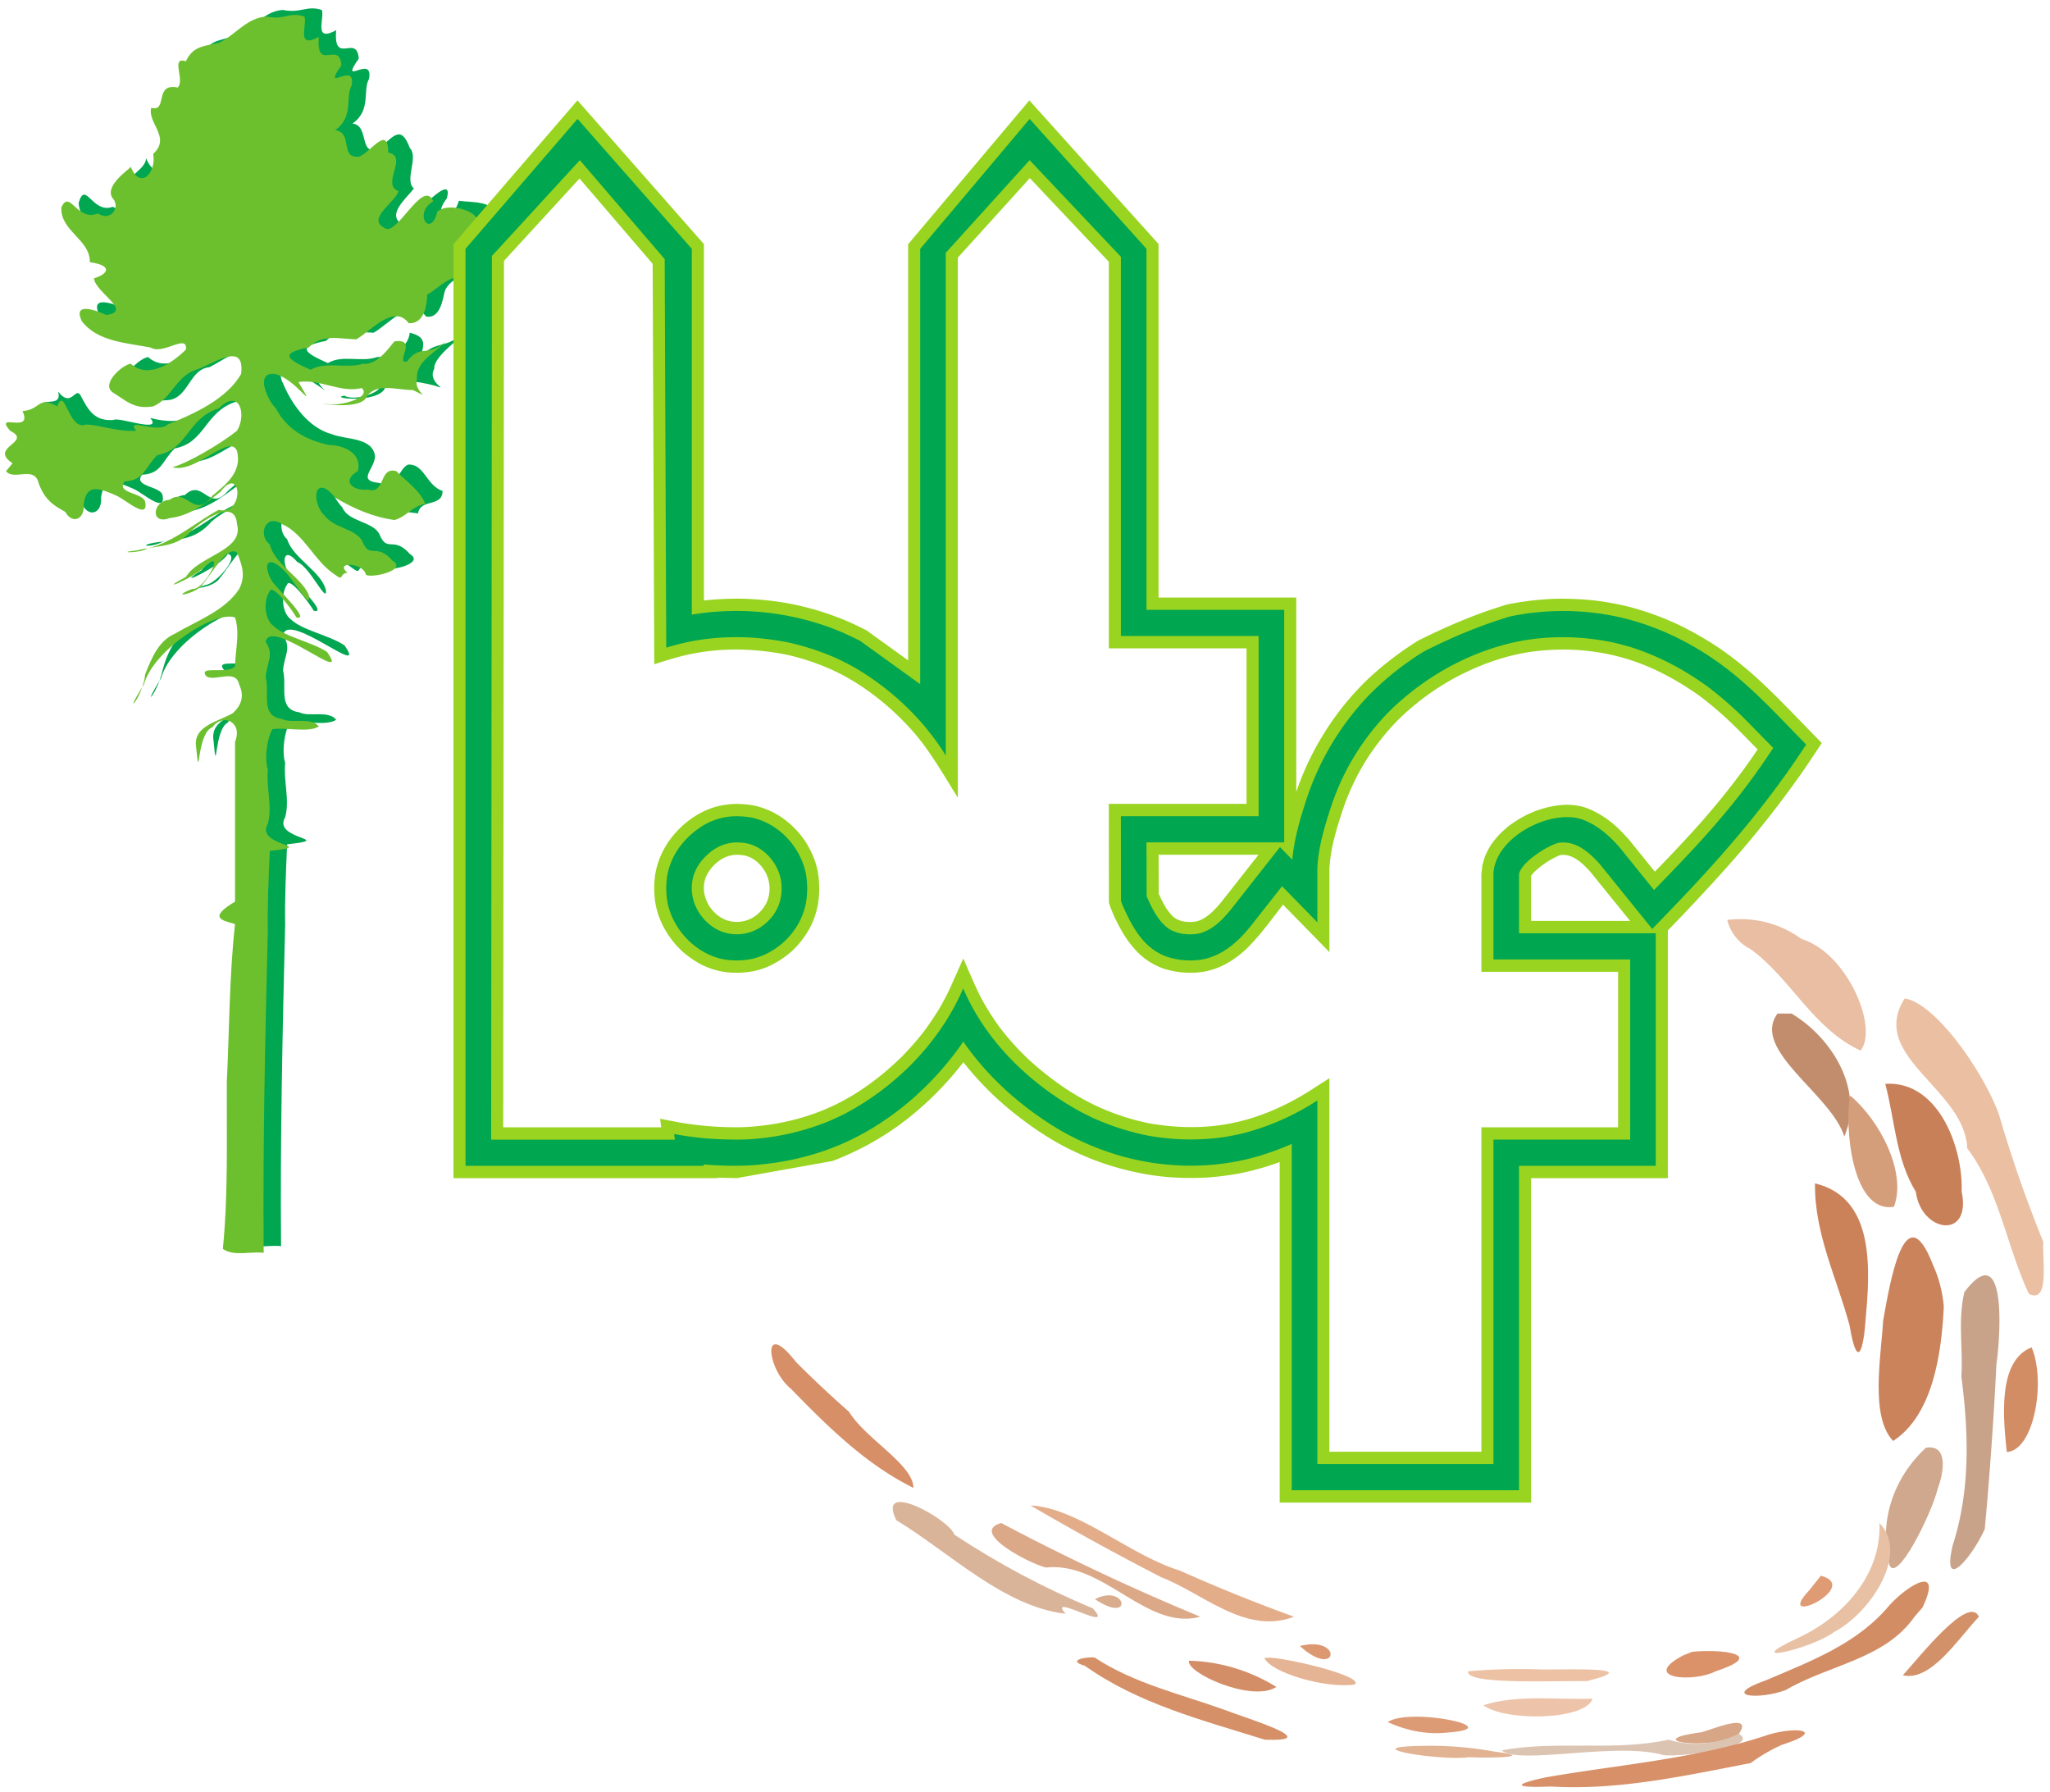 <svg width="111" height="97" xml:space="preserve" xmlns="http://www.w3.org/2000/svg"><g style="clip-rule:evenodd;fill-rule:evenodd;image-rendering:optimizeQuality;shape-rendering:geometricPrecision;text-rendering:geometricPrecision"><path style="opacity:1" fill="#e9bea2" d="M166.5-.5c4.576-.532 8.93.532 12.705 3.262 7.761 2.348 13.19 15.112 10.08 19.055C181.152 18.098 177.392 9.503 170.5 4.5c-1.99-.974-3.47-2.855-4-5z" transform="matrix(.317 0 0 .317 40.741 49.959)"/></g><g style="clip-rule:evenodd;fill-rule:evenodd;image-rendering:optimizeQuality;shape-rendering:geometricPrecision;text-rendering:geometricPrecision"><path style="opacity:1" fill="#c18d6d" d="M177.5 15.5c6.865 4.095 12.418 13.014 9 21-2.137-7.126-16.022-14.8-11.404-21h2.404z" transform="matrix(.317 0 0 .317 40.741 49.959)"/></g><g style="clip-rule:evenodd;fill-rule:evenodd;image-rendering:optimizeQuality;shape-rendering:geometricPrecision;text-rendering:geometricPrecision"><path style="opacity:1" fill="#eabfa2" d="M220.5 54.5c-.238 2.996 1.155 10.588-2.46 8.887-3.838-8.177-5.027-17.539-10.54-24.887-.415-10.173-16.98-15.703-10.677-25.584 5.314.837 13.47 12.583 16.098 19.82A223.365 223.365 0 0 0 220.5 54.5z" transform="matrix(.317 0 0 .317 40.741 49.959)"/></g><g style="clip-rule:evenodd;fill-rule:evenodd;image-rendering:optimizeQuality;shape-rendering:geometricPrecision;text-rendering:geometricPrecision"><path style="opacity:1" fill="#d59e7b" d="M187.5 29.5c5.066 4.226 9.726 13.178 7.468 19-7.37 1.156-8.439-14.337-7.468-19z" transform="matrix(.317 0 0 .317 40.741 49.959)"/></g><g style="clip-rule:evenodd;fill-rule:evenodd;image-rendering:optimizeQuality;shape-rendering:geometricPrecision;text-rendering:geometricPrecision"><path style="opacity:1" fill="#c88058" d="M193.5 27.5c9.006-.603 13.305 10.777 13.046 18.388 1.75 8.295-6.908 7.069-7.83.043-3.414-5.57-3.572-12.24-5.216-18.431z" transform="matrix(.317 0 0 .317 40.741 49.959)"/></g><g style="clip-rule:evenodd;fill-rule:evenodd;image-rendering:optimizeQuality;shape-rendering:geometricPrecision;text-rendering:geometricPrecision"><path style="opacity:1" fill="#cc8259" d="M181.5 44.5c10.487 2.496 9.352 15.192 8.623 23.507-.424 5.71-1.51 7.977-2.709.801-2.16-8.063-6.052-15.774-5.914-24.308z" transform="matrix(.317 0 0 .317 40.741 49.959)"/></g><g style="clip-rule:evenodd;fill-rule:evenodd;image-rendering:optimizeQuality;shape-rendering:geometricPrecision;text-rendering:geometricPrecision"><path style="opacity:1" fill="#ca835b" d="M203.5 65.5c-.367 7.91-1.826 18.537-8.656 22.99-3.937-4.147-2.096-14.152-1.703-20.571 1.045-5.717 3.615-22.168 8.502-9.508 1.032 2.23 1.633 4.646 1.857 7.089z" transform="matrix(.317 0 0 .317 40.741 49.959)"/></g><g style="clip-rule:evenodd;fill-rule:evenodd;image-rendering:optimizeQuality;shape-rendering:geometricPrecision;text-rendering:geometricPrecision"><path style="opacity:1" fill="#d78f67" d="M16.5 83.5c2.819 4.624 10.994 9.023 11 13-8.195-4.047-14.698-10.537-21-17-4.057-3.32-4.983-12.12.953-4.483A188.47 188.47 0 0 0 16.5 83.5z" transform="matrix(.317 0 0 .317 40.741 49.959)"/></g><g style="clip-rule:evenodd;fill-rule:evenodd;image-rendering:optimizeQuality;shape-rendering:geometricPrecision;text-rendering:geometricPrecision"><path style="opacity:1" fill="#d38d64" d="M218.5 72.5c2.466 5.78.445 17.607-4.242 17.876-.586-5.47-1.676-15.582 4.242-17.876z" transform="matrix(.317 0 0 .317 40.741 49.959)"/></g><g style="clip-rule:evenodd;fill-rule:evenodd;image-rendering:optimizeQuality;shape-rendering:geometricPrecision;text-rendering:geometricPrecision"><path style="opacity:1" fill="#c8a38a" d="M210.5 103.5c-1.739 4.117-7.487 11.525-5.487 2.82 3.01-9.285 2.756-19.124 1.487-28.82.306-4.802-.643-9.824.533-14.473 7.278-9.47 6.15 7.551 5.454 12.326A668.396 668.396 0 0 1 210.5 103.5z" transform="matrix(.317 0 0 .317 40.741 49.959)"/></g><g style="clip-rule:evenodd;fill-rule:evenodd;image-rendering:optimizeQuality;shape-rendering:geometricPrecision;text-rendering:geometricPrecision"><path style="opacity:1" fill="#e3ad8a" d="M92.5 118.5c-8.215 3.166-15.436-3.936-22.666-6.74A466.86 466.86 0 0 1 47.5 99.5c8.15.425 16.822 8.43 25.52 11.131A288.068 288.068 0 0 0 92.5 118.5z" transform="matrix(.317 0 0 .317 40.741 49.959)"/></g><g style="clip-rule:evenodd;fill-rule:evenodd;image-rendering:optimizeQuality;shape-rendering:geometricPrecision;text-rendering:geometricPrecision"><path style="opacity:1" fill="#cfa88d" d="M202.5 96.5c-1.034 4.38-7.22 16.81-8.343 12.99-1.773-7.372.784-14.748 6.284-19.843 4.038-.661 2.91 4.666 2.059 6.853z" transform="matrix(.317 0 0 .317 40.741 49.959)"/></g><g style="clip-rule:evenodd;fill-rule:evenodd;image-rendering:optimizeQuality;shape-rendering:geometricPrecision;text-rendering:geometricPrecision"><path style="opacity:1" fill="#dab499" d="M34.5 104.5c7.703 5.058 15.22 9.051 23.633 12.579 4.149 4.483-8.064-2.932-4.633.921-10.553-1.197-19.758-10.424-28.918-15.977-3.522-7.126 9.12-.13 9.918 2.477z" transform="matrix(.317 0 0 .317 40.741 49.959)"/></g><g style="clip-rule:evenodd;fill-rule:evenodd;image-rendering:optimizeQuality;shape-rendering:geometricPrecision;text-rendering:geometricPrecision"><path style="opacity:1" fill="#df9b73" d="M182.5 111.5c7.184 1.91-8.258 9.169-1.982 2.486l.995-1.247z" transform="matrix(.317 0 0 .317 40.741 49.959)"/></g><g style="clip-rule:evenodd;fill-rule:evenodd;image-rendering:optimizeQuality;shape-rendering:geometricPrecision;text-rendering:geometricPrecision"><path style="opacity:1" fill="#d9ac8d" d="M58.5 115.5c5.463-2.764 6.632 4.482 0 0z" transform="matrix(.317 0 0 .317 40.741 49.959)"/></g><g style="clip-rule:evenodd;fill-rule:evenodd;image-rendering:optimizeQuality;shape-rendering:geometricPrecision;text-rendering:geometricPrecision"><path style="opacity:1" fill="#dca988" d="M42.5 102.5a394.136 394.136 0 0 0 34 16c-9.163 2.478-16.443-9.45-26.282-8.393-2.258-.378-13.44-6.009-7.718-7.607z" transform="matrix(.317 0 0 .317 40.741 49.959)"/></g><g style="clip-rule:evenodd;fill-rule:evenodd;image-rendering:optimizeQuality;shape-rendering:geometricPrecision;text-rendering:geometricPrecision"><path style="opacity:1" fill="#e8c1a5" d="M192.5 102.5c5.24 5.296-1.682 15.466-7.725 18.604-3.645 2.808-16.655 5.877-6.282 1.072 7.719-3.533 14.394-10.762 14.007-19.676z" transform="matrix(.317 0 0 .317 40.741 49.959)"/></g><g style="clip-rule:evenodd;fill-rule:evenodd;image-rendering:optimizeQuality;shape-rendering:geometricPrecision;text-rendering:geometricPrecision"><path style="opacity:1" fill="#e5b494" d="M88.5 125.5c4.017.285 16.168 3.29 14.347 4.591-5.033.71-14.4-2.067-15.401-4.564z" transform="matrix(.317 0 0 .317 40.741 49.959)"/></g><g style="clip-rule:evenodd;fill-rule:evenodd;image-rendering:optimizeQuality;shape-rendering:geometricPrecision;text-rendering:geometricPrecision"><path style="opacity:1" fill="#db9871" d="M93.5 123.5c7.51-1.838 6.495 5.898 0 0z" transform="matrix(.317 0 0 .317 40.741 49.959)"/></g><g style="clip-rule:evenodd;fill-rule:evenodd;image-rendering:optimizeQuality;shape-rendering:geometricPrecision;text-rendering:geometricPrecision"><path style="opacity:1" fill="#d3916a" d="M209.5 118.5c-3.574 3.792-8.23 11.148-13 10 2.843-3.098 11.22-13.843 13-10z" transform="matrix(.317 0 0 .317 40.741 49.959)"/></g><g style="clip-rule:evenodd;fill-rule:evenodd;image-rendering:optimizeQuality;shape-rendering:geometricPrecision;text-rendering:geometricPrecision"><path style="opacity:1" fill="#dc9269" d="M160.5 124.5c4.725-.511 13.073.347 4.06 3.312-3.77 1.986-13.097 1.276-5.568-2.71z" transform="matrix(.317 0 0 .317 40.741 49.959)"/></g><g style="clip-rule:evenodd;fill-rule:evenodd;image-rendering:optimizeQuality;shape-rendering:geometricPrecision;text-rendering:geometricPrecision"><path style="opacity:1" fill="#d28d64" d="M198.5 118.5c-5.077 7.283-14.704 8.226-21.96 12.506-4.597 1.756-11.453 1.185-3.338-1.68 7.753-3.318 15.56-6.216 21.035-12.81 3.151-3.454 9.192-7.115 5.626.408z" transform="matrix(.317 0 0 .317 40.741 49.959)"/></g><g style="clip-rule:evenodd;fill-rule:evenodd;image-rendering:optimizeQuality;shape-rendering:geometricPrecision;text-rendering:geometricPrecision"><path style="opacity:1" fill="#ecc1a4" d="M134.5 127.5c4.216.096 18.494-.559 8 2-5.691-.093-20.74.659-20.254-1.672a98.413 98.413 0 0 1 12.254-.328z" transform="matrix(.317 0 0 .317 40.741 49.959)"/></g><g style="clip-rule:evenodd;fill-rule:evenodd;image-rendering:optimizeQuality;shape-rendering:geometricPrecision;text-rendering:geometricPrecision"><path style="opacity:1" fill="#d48e67" d="M89.5 130.5c-4.173 2.721-15.516-2.458-14.923-4.486 5.26.128 10.46 1.704 14.923 4.486z" transform="matrix(.317 0 0 .317 40.741 49.959)"/></g><g style="clip-rule:evenodd;fill-rule:evenodd;image-rendering:optimizeQuality;shape-rendering:geometricPrecision;text-rendering:geometricPrecision"><path style="opacity:1" fill="#edc4aa" d="M143.5 132.5c-1.172 3.74-15.021 3.916-18.624 1.124 5.565-1.86 12.593-.913 18.624-1.124z" transform="matrix(.317 0 0 .317 40.741 49.959)"/></g><g style="clip-rule:evenodd;fill-rule:evenodd;image-rendering:optimizeQuality;shape-rendering:geometricPrecision;text-rendering:geometricPrecision"><path style="opacity:1" fill="#d59067" d="M58.5 125.5c6.733 4.437 14.708 6.22 22.27 8.958 3.658 1.413 17.133 5.454 6.73 5.042-10.585-3.316-21.541-6.1-30.713-12.612-3.552-1.044 1.001-1.643 1.713-1.388z" transform="matrix(.317 0 0 .317 40.741 49.959)"/></g><g style="clip-rule:evenodd;fill-rule:evenodd;image-rendering:optimizeQuality;shape-rendering:geometricPrecision;text-rendering:geometricPrecision"><path style="opacity:1" fill="#dd9b75" d="M108.5 136.5c3.765-2.601 21.162 1.034 10.127 1.797-3.595.394-7.143-.436-10.127-1.797z" transform="matrix(.317 0 0 .317 40.741 49.959)"/></g><g style="clip-rule:evenodd;fill-rule:evenodd;image-rendering:optimizeQuality;shape-rendering:geometricPrecision;text-rendering:geometricPrecision"><path style="opacity:1" fill="#d7a686" d="M168.5 138.5c-4.141 3.026-17.608 1.226-6.456-.26 1.302-.251 9.11-3.64 6.456.26z" transform="matrix(.317 0 0 .317 40.741 49.959)"/></g><g style="clip-rule:evenodd;fill-rule:evenodd;image-rendering:optimizeQuality;shape-rendering:geometricPrecision;text-rendering:geometricPrecision"><path style="opacity:1" fill="#e2b393" d="M126.5 141.5c7.996 1.016-.817 1.17-4.064 1-4.822.668-19.89-1.749-8.278-1.932a59.321 59.321 0 0 1 12.342.932z" transform="matrix(.317 0 0 .317 40.741 49.959)"/></g><g style="clip-rule:evenodd;fill-rule:evenodd;image-rendering:optimizeQuality;shape-rendering:geometricPrecision;text-rendering:geometricPrecision"><path style="opacity:1" fill="#dcc4b3" d="M168.5 138.5c3.805 2.27-9.413 3.978-12.811 3.66-8.045-2.383-24.843 1.77-27.721-.838 9.442-1.741 19.214.22 28.532-1.822 3.945 1.253 8.292.777 12-1z" transform="matrix(.317 0 0 .317 40.741 49.959)"/></g><g style="clip-rule:evenodd;fill-rule:evenodd;image-rendering:optimizeQuality;shape-rendering:geometricPrecision;text-rendering:geometricPrecision"><path style="opacity:1" fill="#d79068" d="M170.5 143.5c-11.288 2.174-22.613 4.698-34.171 4-4.651.204-7.86-.058-.758-1.574 12.482-2.173 25.266-3.104 37.392-7.08 4.829-1.69 10.92-1.042 2.91 1.523a28.935 28.935 0 0 0-5.373 3.131z" transform="matrix(.317 0 0 .317 40.741 49.959)"/></g><path d="M.949 222.14c.353-.399 1.154.26 1.331-.499.24-.636.558-.87 1.076-1.147.281-.519.805-.32.75.324.117.837.634.638 1.331.333.38-.173 1.32-1.026 1.164-.246-.09.37-1.208.336-.83.824.798.042.813.567 1.324 1.068 1.262.239 1.208 1.488 2.495 1.9.85.847 1.144-.26.742-.91-.734-.582-2.063-1.343-2.626-1.48.952-.28 2.322 1.406 2.626.656.224-.886-.503-1.38-1.076-1.891-.77-.91-1.014.54-1.746-.167-.778-.056-.553-1 .167-.664.854.137 1.522.721 2.24 1.242.772.506.449-1.175-.414-.99-.902-.408-1.81-1.326-2.902-1.487-.495-.27-1.17-.144-.088 0 .87.1 1.467.123 2.081.823.43.375 1.782 1.238 1.738.087.203-1-1.612-1.32-2.153-2.066-1.272-.805.777.143 1.077.665.487-.11-.434-1.13-.83-1.243-.892-.245.275-.135.495.254.347.383 1.161 1.849 1.41 1.205.312-.45.33-.985 0-1.459-.56-.836-1.71-1.278-2.566-1.725-.604-.348-.958-.98-1.164-1.763-.197-.944-.92-1.7-.053-.309.401 1.454 2.93 3.019 3.704 2.73.205-.635.01-1.331 0-1.98-.268-.353-1.54.06-1.164-.411.358-.228 1.193.322 1.332-.333.242-.512.044-.885-.248-1.156-.563-.346-1.648-.51-1.498-1.4.15-1.607.014.457.582.743.325.594 1.346.44.996-.406v-6.598c-1.083-.651-.566-.757 0-.911-.194-1.779-.23-3.568-.29-5.358-.127-2.609.074-5.235-.204-7.836.448-.314 1.111-.093 1.658-.159-.038 4.359.06 8.714.167 13.07-.017 1.084.032 2.168.08 3.251 2.035.223-.623.184-.08 1.099.194.698-.072 1.454 0 2.202-.147.498-.021 1.29.19 1.646.585.08 1.482-.154 1.883.11-.307.4-1.12.101-1.49.302-.906.122-.494 1.039-.67 1.706.056.632.357.89 0 1.429.184 1.024 3.505-1.853 2.495-.412-.67.434-1.725.606-2.19 1.068-.324.23-.425.98-.14 1.399.104.324.885-.732 1.086-1.066.6-.138-.758 1.128-.996 1.48-.342.539-.221 1.16.327.499.488-.16 1.2-1.719 1.164-1.156-.169.77-1.343 1.304-1.579 2.088-.424.334-.267 1.345.444.88.963-.345 1.335-1.5 2.21-2.058.376-.288.158.064.503.08-.553.473.644.42.75-.08.214-.147 1.725.179 1.076.578-.68.762-.918.004-1.244.823-.288.507-1.264.483-1.499 1.069-.942 1.037.062 1.304.946.411.6-.473 1.399-.573 2.132-.657.102.623.99.232.996.91-.663.22-.746 1.128-1.411 1.07-.4-.2-.415-1.001-1.164-.745-.915.099-.209.52-.167 1.077-.094.788-1.166.67-1.746.902-.954.25-1.635 1.212-1.993 2.066-.456.894.944.83 1.164.08 1.19-.776.074-.192.247.244.865.12 1.647-.462 2.495-.245.402-.35-.941-.857-1.411-.578-.7-.108 1.432-.328 1.658.333.537.41 1.37.233 1.993.079.707-.237-.327.089 0 .686-.058.505 1.253 1.35.997 1.293-.692-.49-.92-.156-1.579-.824.226.57.204.836-.414.99-.069-.617-.744-.997-1.332-.99-.648-.227-1.414.112-1.993-.245-.967.426-1.283.67-.08.903.57.573 1.241.346 1.935.332.587.322 1.519 1.464 2.131.657.588-.104.683.74.75.99.127.489.93.82 1.41.91.73-.272-.894.996.168.91.259.247.15 1.018.503 1.313-.124.585-.93.5-1.5.578-.259-.94-1.145-.737-.493.087.339 1.182-1.41-.767-1.746-1.076-.777.382.124 1.1.414 1.488-.402.34.204 1.268-.167 1.646-.304.797-.545.668-1.185 0-.937-.43-.419.917-1.143.99.774.548.403 1.333.67 1.812.197 1.05-1.26-.377-.415.824-.072 1.039-1.039-.313-.917 1.156-.94-.512-.465.477-.582.822-.616.2-.839-.144-1.578 0-.834-.03-1.323-.94-2.015-1.068-.661-.21-1.017-.161-1.222-.823-.828.367.24-.969-.494-1.077-.866.229-.21-1.015-.988-.758.146-.742.754-1.162.15-1.878.13-.884-.6-1.376-.996-.411.006-.531-1.053-.766-.661-1.401.39-.438-.17-.87-.691-.578-.824-.304-1.108 1.103-1.382.166.028-.905 1.185-1.259 1.156-2.145.99-.144.71-.499.167-.657.072-.59 1.6-1.338.503-1.488-.323.151-1.39.58-.997-.245.622-.836 1.823-.89 2.793-1.076.507-.32 1.511.587 1.44-.08-.597-.597-1.554-1.2-2.24-.578-.352-.048-1.202-.808-.75-1.155.58-.362.89-.705 1.659-.578.742.16.789 1.244 1.578 1.322.618.302 2.108 1.433 1.993.08-.383-1.044-1.846-1.629-2.822-2.059-.402-.353-1.296-.16-1.578-.079.55-.65-1.301.063-1.491-.087-.786-.054-1.026.414-1.331.99-.218.398-.37-.536-.917.165.217-.821-1.11.054-.741-1.068-.896.492-.714-.37-.088-.578-1.4-.263.2-.768-.582-1.322z" style="fill:#00a650;fill-opacity:1;fill-rule:evenodd;stroke:none;stroke-width:.032" transform="matrix(1.333 0 0 -1.333 0 321.267)"/><path d="M.244 221.87c.353-.398 1.155.258 1.331-.499.24-.636.558-.87 1.076-1.148.281-.518.805-.319.75.325.118.837.634.638 1.331.332.38-.172 1.32-1.026 1.164-.245-.091.37-1.208.337-.83.823.798.043.813.567 1.324 1.068 1.263.24 1.208 1.488 2.496 1.9.849.847 1.143-.258.741-.91-.733-.582-2.063-1.342-2.625-1.48.951-.28 2.32 1.406 2.625.657.21-.837-.428-1.349-.997-1.813-.746-1.002-1.035.347-1.737-.166-.721-.048-.794-1.045 0-.744.792.084 1.45.575 2.072 1.077.865 1.127.97-1.002-.08-.744-.897-.47-1.822-1.32-2.91-1.568-.243-.199-1.389-.179-.414-.079.897.226 1.623.095 2.24.824.423.367 1.75 1.333 1.826.245.299-1.087-1.573-1.283-2.073-2.146-1.296-.69.282-.072.75.412.91.848.017-.971-.503-.902-.901-.363-.028-.235.335.08.418.43 1.071 1.724 1.491 1.4.207-.507.363-.943.088-1.48-.57-.883-1.735-1.296-2.605-1.812-.644-.281-.923-.917-1.214-1.655-.074-.928-.999-1.91-.053-.417.401 1.453 2.932 3.02 3.704 2.728.206-.633.01-1.33 0-1.979-.268-.353-1.54.061-1.164-.411.358-.228 1.193.323 1.332-.332.242-.512.044-.886-.247-1.156-.564-.346-1.65-.511-1.5-1.401.16-1.631 0 .574.662.823.433.592 1.244.2.917-.594v-6.49c-1.082-.65-.566-.756 0-.91-.235-2.132-.229-4.28-.334-6.424-.01-2.259.06-4.523-.16-6.771.448-.314 1.111-.092 1.658-.158-.038 4.358.06 8.714.168 13.069-.018 1.085.032 2.168.08 3.252 2.034.222-.624.183-.08 1.098.195.699-.068 1.454 0 2.203-.148.498-.022 1.29.188 1.646.586.079 1.483-.154 1.884.109-.308.4-1.12.102-1.49.302-.906.123-.494 1.04-.67 1.706.056.633.358.89 0 1.429.184 1.025 3.505-1.853 2.495-.412-.67.435-1.725.606-2.19 1.069-.324.23-.427.983-.138 1.4.103.306.883-.711 1.084-1.068.6-.138-.758 1.129-.996 1.48-.383.662-.181 1.059.414.5.392-.291 1.235-1.863 1.077-1.047-.302.69-1.395 1.247-1.579 2.035-.495.37-.178 1.273.502.824.915-.415 1.294-1.498 2.153-2.058.375-.29.157.065.502.08-.552.472.644.419.75-.08.212-.149 1.725.179 1.076.578-.674.762-.92.004-1.237.816-.307.482-1.141.515-1.505.997-.586.537-.435 1.787.414.743.745-.442 1.55-.796 2.416-.91.544.163.662.537 1.243.657-.17.52-.88 1.005-1.164 1.322-.728.223-.43-.96-1.164-.744-.675-.06-1.057.383-.414.744.206.73-.585 1.066-1.164 1.068-.898.182-1.718.628-2.16 1.489-.34.323-.848 1.455-.08 1.4.85-.125 1.846-1.76.996-.332.896.134 1.701-.458 2.575-.245.406-.387-.834-.726-1.331-.658-.934.142 1.101-.308 1.499.246.356.677 1.28.318 1.905.332.863-.423.007-.066.167.434-.058.745.767 1.072 1.164 1.545-.73-.692-1.012-.071-1.578-.83-.501-.07.486.954-.494.83-.129-.113-.659-.986-1.273-.91-.696-.216-1.515.11-2.14-.246-.966.427-1.283.671-.08.903.57.573 1.242.346 1.935.333.587.322 1.519 1.463 2.132.656.63-.048.745.751.749 1.156.462.267.937.83 1.578.744.008-.05-.778 1.09.088.99-.058.46.466 1.002.327 1.4-.2.329-1.162.589-1.579.246-.262-1.12-1.008-.08-.167.411-.41.986-1.519-1.524-1.993-1.069-.723.36.469 1.051.582 1.48-.73.298.424 1.41-.415 1.568-.017 1.124-.65.086-1.164-.158-.846-.114-.24.985-.996 1.068.774.549.402 1.334.67 1.813.197 1.049-1.26-.378-.415.823-.072 1.039-1.039-.312-.917 1.156-.94-.512-.464.478-.582.823-.613.212-.795-.149-1.52 0-.802-.01-1.362-.817-1.963-1.068-.7-.141-1.062-.172-1.332-.745-.646.205-.025-.763-.335-1.068-.976.206-.387-1.012-1.076-.824-.157-.634.818-1.196.08-1.871.143-.767-.533-1.479-.909-.527-.075-.108-1.07-.76-.75-1.257.368-.388-.09-.98-.581-.635-.868-.347-1.143 1.006-1.49.246-.053-.958 1.185-1.314 1.155-2.224.99-.145.71-.499.167-.657.072-.59 1.6-1.339.503-1.488-.323.15-1.39.58-.997-.246.622-.836 1.824-.889 2.793-1.076.508-.32 1.511.589 1.44-.08-.598-.597-1.554-1.2-2.24-.577-.351-.048-1.202-.808-.75-1.155.58-.363.89-.706 1.659-.578.74.3.937 1.243 1.746 1.487.722.247 1.988 1.189 1.826-.166-.553-1.005-1.925-1.636-2.99-2.058-.401-.396-1.743.322-1.273-.253-.766-.053-1.435.236-2.043.253-.707-.285-.847 1.612-1.164.737-.788.444-.686-.154-1.411-.188.442-.967-1.19-.013-.503-.802.945-.467-.902-.665.099-1.32l-.266-.326z" style="fill:#6cc02e;fill-opacity:1;fill-rule:evenodd;stroke:none;stroke-width:.032" transform="matrix(1.333 0 0 -1.333 0 321.267)"/><path d="M29.931 206.296a1.24 1.24 0 0 1-.636-.188 1.644 1.644 0 0 1-.595-.657c-.201-.442-.114-.916.156-1.304.172-.234.39-.413.66-.511a1.3 1.3 0 0 1 1.295.28c.123.116.218.232.299.38.203.392.195.855.004 1.25-.2.377-.537.684-.966.735a2.497 2.497 0 0 1-.217.015zm-.005 2.066c.28-.005.549-.03.823-.094.243-.067.462-.151.687-.265l.213-.122a3.67 3.67 0 0 0 1.044-1.014c.257-.398.454-.834.534-1.307.063-.403.066-.8.01-1.204a3.322 3.322 0 0 0-.357-1.06 3.852 3.852 0 0 0-.57-.774l-.172-.165c-.452-.391-.974-.681-1.56-.794a3.719 3.719 0 0 0-1.16-.025 3.163 3.163 0 0 0-.925.297c-.303.16-.561.341-.816.572l-.176.178c-.465.52-.793 1.134-.892 1.838a3.96 3.96 0 0 0-.01.951c.058.487.227.925.48 1.34.459.706 1.14 1.266 1.937 1.514.3.088.597.128.91.134zm10.81-9.242c.218-.272.445-.53.685-.783l.297-.293c.791-.737 1.672-1.382 2.636-1.862a9.621 9.621 0 0 1 2.332-.794c1.092-.19 2.21-.217 3.3-.003 1.126.221 2.2.687 3.176 1.299l.838.537v-15.17h6.174v13.176h5.553v6.316h-5.553v3.967l.039.358.1.347c.072.168.148.316.244.472.103.149.209.28.33.415.127.128.254.244.393.358.245.183.487.332.759.47l.327.141c.671.241 1.414.369 2.102.116.4-.157.747-.374 1.078-.652.224-.194.427-.404.624-.627l1.05-1.3c.638.656 1.267 1.32 1.875 2.004.825.94 1.6 1.918 2.3 2.96-.484.494-.954.99-1.469 1.447a15.307 15.307 0 0 1-.864.71c-.973.695-2.043 1.269-3.194 1.583l-.135.037a9.074 9.074 0 0 1-2.126.28 9.789 9.789 0 0 1-1.408-.089c-1.161-.169-2.267-.588-3.293-1.164l-.282-.168a10.313 10.313 0 0 1-1.876-1.477 10.09 10.09 0 0 1-1.182-1.48 9.498 9.498 0 0 1-.997-2.053c-.268-.81-.534-1.638-.568-2.5L54 202.343l-1.883 1.926c-.448-.57-.874-1.173-1.383-1.691l-.113-.111c-.52-.484-1.107-.832-1.811-.934a3.56 3.56 0 0 0-1.57.148 2.798 2.798 0 0 0-.97.597 4.1 4.1 0 0 0-.664.853c-.223.386-.426.79-.562 1.217l-.004 4.015h5.595v6.315H45.04v15.702l-3.209 3.397-2.924-3.23v-21.933c-.467.746-.909 1.516-1.438 2.22-.097.124-.195.247-.296.368a10.837 10.837 0 0 1-2.111 1.89c-.31.207-.62.396-.949.563a9.453 9.453 0 0 1-2.103.754c-.119.024-.238.047-.357.068-1.3.22-2.62.216-3.905-.099-.395-.098-.782-.223-1.172-.342l-.065 16.26-2.97 3.465-3.07-3.345-.03-35.188h6.417l-.043.346c.329-.062.657-.13.987-.184a13.723 13.723 0 0 1 2.307-.16c.147.007.293.015.44.025 1.14.09 2.252.356 3.293.847 1.043.492 1.984 1.201 2.81 2.013.297.306.574.62.84.956.257.341.49.687.709 1.055.14.247.268.496.39.751l.538 1.207c.232-.528.451-1.062.71-1.576.23-.43.482-.83.77-1.223zm25.479 4.489-1.626 2.007c-.304.33-.703.724-1.185.67-.09-.019-.189-.072-.27-.113a3.463 3.463 0 0 1-.783-.55c-.055-.055-.125-.123-.158-.194v-1.82zm-13.56 5.244c.6 1.76 1.633 3.373 2.972 4.636a13.354 13.354 0 0 0 1.97 1.499c.907.458 1.83.863 2.787 1.202.276.095.554.185.833.27.633.128 1.258.204 1.903.23.585.016 1.158-.01 1.74-.077.42-.056.833-.131 1.246-.23.733-.186 1.43-.442 2.115-.765a13.403 13.403 0 0 0 1.67-.967c.488-.34.946-.705 1.391-1.102.819-.739 1.573-1.543 2.344-2.332l.375-.383c-.25-.38-.502-.76-.759-1.135a42.536 42.536 0 0 0-3.039-3.846 84.536 84.536 0 0 0-2.455-2.63v-10.062h-5.555v-13.175H51.981v13.83a11.182 11.182 0 0 0-1.601-.455 12.003 12.003 0 0 0-1.305-.17 11.842 11.842 0 0 0-1.688.02c-.188.02-.374.04-.56.066-.892.136-1.739.364-2.576.699-.412.168-.812.358-1.205.57-.335.185-.658.39-.976.604-.576.398-1.118.826-1.635 1.302-.47.443-.9.91-1.302 1.418-.358-.46-.737-.89-1.146-1.302-.373-.367-.76-.707-1.17-1.03l-.311-.233a11.767 11.767 0 0 0-2.457-1.356l-.25-.094-3.87-.691-.786.016.002-.019H18.421v37.933l5.035 5.84 5.137-5.837v-14.475c.488.053.97.077 1.462.075a12.749 12.749 0 0 0 1.839-.169 11.53 11.53 0 0 0 2.511-.742c.27-.116.533-.244.794-.377l1.689-1.218v16.9l4.924 5.843 5.248-5.834v-14.357h5.594zm-3.48-4.937c.156.138.293.29.427.45l1.518 1.93h-4.058l.005-1.578c.151-.34.328-.704.608-.953.233-.192.573-.222.861-.186.242.036.456.18.64.337" style="fill:#99d420;fill-opacity:1;fill-rule:evenodd;stroke:none;stroke-width:.032" transform="matrix(1.333 0 0 -1.333 0 321.267)"/><path d="M29.928 206.798c-.546-.012-.956-.238-1.338-.64a1.874 1.874 0 0 1-.43-.749c-.172-.663.03-1.309.501-1.8.362-.353.763-.537 1.258-.542.58.002 1.065.252 1.441.71.322.421.425.855.378 1.371-.078.769-.712 1.506-1.47 1.623a2.763 2.763 0 0 1-.34.027zm-.001 1.063a2.643 2.643 0 0 1-1.334-.358c-.749-.455-1.328-1.161-1.488-2.05a3.313 3.313 0 0 1 .01-1.1c.23-1.134 1.18-2.1 2.297-2.307a3.124 3.124 0 0 1 1.15.025c1.06.25 1.953 1.15 2.172 2.244.07.401.072.8.003 1.201-.223 1.114-1.114 2.06-2.208 2.289a3.563 3.563 0 0 1-.602.056zm9.199-6.993c-.95-2.194-2.723-3.984-4.792-5.082a13.808 13.808 0 0 0-.66-.309 10.112 10.112 0 0 0-3.553-.748c-.918-.01-1.833.05-2.736.226l.028-.229H19.95l.03 33.759.001 2.13 3.573 3.891 3.446-4.02.063-15.779c.337.104.673.188 1.018.259 1.354.25 2.685.214 4.033-.067.649-.153 1.253-.354 1.865-.623.224-.106.442-.216.66-.333 1.505-.862 2.857-2.118 3.778-3.618v20.418l3.407 3.763 3.706-3.924V215.18h5.595v-7.318H45.53l.004-3.434c.041-.132.097-.258.154-.383.376-.805.805-1.535 1.656-1.87a3.004 3.004 0 0 1 1.6-.11c.77.189 1.337.696 1.836 1.304l1.298 1.65 1.432-1.466v2.157c.03.903.315 1.806.597 2.656.072.203.147.403.228.603a9.972 9.972 0 0 0 2.247 3.298c1.367 1.282 2.993 2.193 4.8 2.631.172.038.345.074.52.105 1.232.201 2.42.166 3.646-.09.253-.06.502-.127.752-.202 1.117-.367 2.09-.883 3.049-1.574.526-.398 1.01-.82 1.482-1.282l1.198-1.22c-1.488-2.276-2.957-3.842-4.843-5.772l-1.387 1.719c-.441.505-.927.934-1.56 1.158-1.312.416-3.553-.765-3.575-2.245v-3.45h5.554v-7.318h-5.554v-13.175H53.51v14.764a10.236 10.236 0 0 0-3.047-1.34c-.257-.059-.51-.109-.77-.152a9.75 9.75 0 0 0-3.097.072c-.75.154-1.446.377-2.148.687-.208.097-.411.199-.615.306-1.996 1.108-3.793 2.822-4.707 4.98zm-4.18 14.109 2.432-1.753v17.68l4.446 5.276 4.746-5.275v-14.663h5.594v-9.444H46.57l.006-2.187c.203-.47.473-1.023.9-1.32.35-.225.838-.27 1.24-.19.527.137.92.531 1.262.945l2.015 2.561.5-.511c.08.871.33 1.704.602 2.53a11.129 11.129 0 0 0 2.472 4.11 11.883 11.883 0 0 0 2.267 1.813c1.12.57 2.28 1.057 3.5 1.424 1.577.33 3.243.295 4.803-.115 1.587-.422 3.069-1.227 4.345-2.275 1.036-.858 1.939-1.849 2.885-2.811-1.852-2.837-3.897-5.076-6.254-7.488l-2.126 2.629c-.432.482-.974.964-1.66.87-.387-.065-1.606-.813-1.625-1.31v-2.366h5.554v-9.444h-5.554v-13.175H52.47v14.065c-.427-.19-.865-.349-1.31-.485-1.845-.546-3.824-.522-5.672.008-.825.242-1.603.568-2.353.992l-.4.24c-1.42.905-2.632 2.002-3.608 3.4l-.144-.21c-1.172-1.624-2.726-2.98-4.523-3.827-1.241-.582-2.566-.89-3.926-.985-.65-.039-1.303-.02-1.951.033l.006-.056h-9.68v37.242l4.55 5.276 4.642-5.276v-14.857a11.09 11.09 0 0 0 5.597-.516c.431-.16.84-.344 1.248-.555" style="fill:#00a650;fill-opacity:1;fill-rule:evenodd;stroke:none;stroke-width:.032" transform="matrix(1.333 0 0 -1.333 0 321.267)"/></svg>